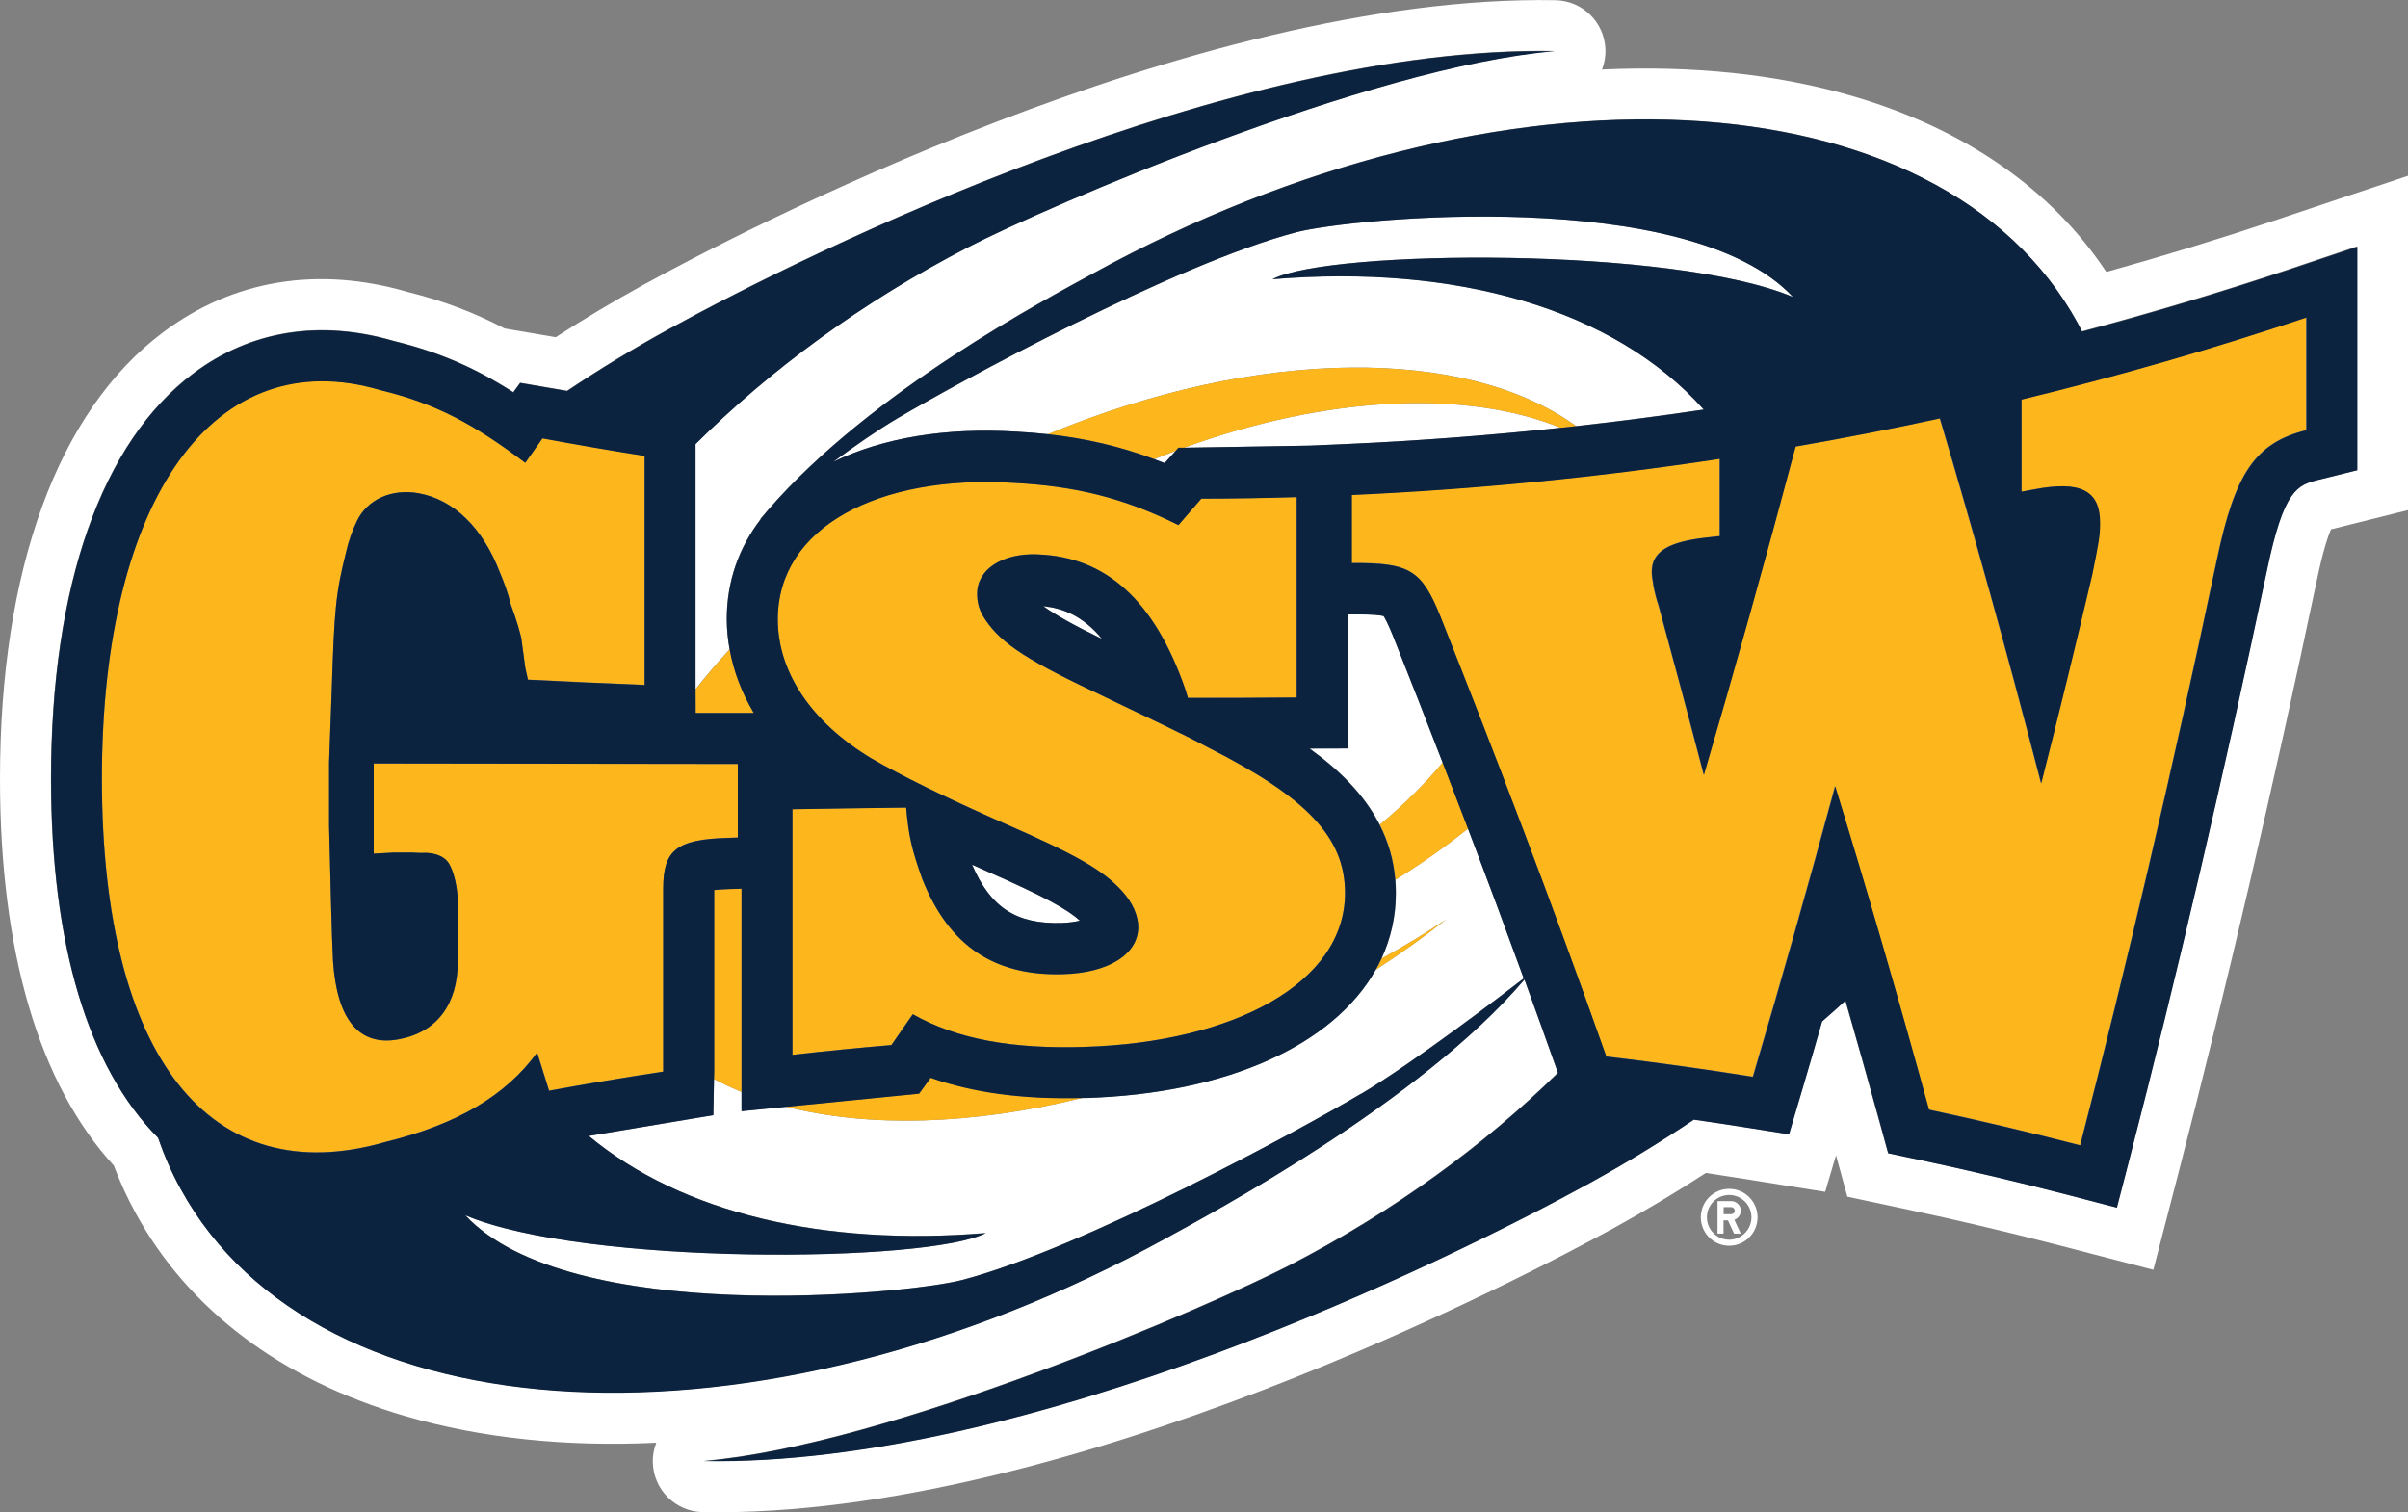 <svg width="121" height="76" viewBox="0 0 121 76" fill="none" xmlns="http://www.w3.org/2000/svg">
<rect x="0" y="0" width="121" height="76" fill="#808080" stroke="none"/>
<g clip-path="url(#clip0_15977_54)">
<path d="M114.259 11.092C111.493 12.016 108.674 12.878 105.841 13.667C103.095 9.518 98.73 6.48 93.117 4.838C89.271 3.712 84.998 3.288 80.499 3.495C80.619 3.182 80.686 2.84 80.671 2.489C80.628 1.122 79.519 0.034 78.155 0.01C59.885 -0.308 36.78 11.872 32.329 14.317C30.817 15.15 29.347 16.026 27.926 16.946C26.51 16.705 25.477 16.527 25.357 16.508C23.816 15.699 22.27 15.116 20.474 14.669C15.965 13.359 11.711 14.062 8.182 16.71C2.91 20.662 0 28.625 0 39.134C0 47.843 1.969 54.491 5.719 58.578C6.031 59.401 6.396 60.205 6.823 60.98C9.474 65.828 14.155 69.352 20.363 71.167C24.21 72.288 28.483 72.717 32.977 72.505C32.857 72.818 32.79 73.16 32.804 73.516C32.848 74.883 33.957 75.971 35.321 75.995C53.59 76.313 76.696 64.133 81.147 61.688C82.717 60.821 84.244 59.907 85.718 58.949C86.237 59.026 86.755 59.108 87.274 59.189L91.715 59.897C91.715 59.897 92.118 58.53 92.258 58.063C92.339 58.361 92.829 60.142 92.829 60.142L95.878 60.792C98.327 61.312 100.809 61.9 103.253 62.53L108.204 63.816L109.491 58.852C111.887 49.585 114.22 39.601 116.414 29.188C116.746 27.595 117 26.896 117.135 26.603C117.154 26.603 121.005 25.635 121.005 25.635V8.834L117.634 9.96L114.263 11.092H114.259ZM118.441 23.628L116.501 24.109C115.454 24.374 114.763 24.547 113.903 28.654C111.709 39.033 109.39 48.974 107.003 58.203L106.36 60.687L103.882 60.041C101.405 59.401 98.884 58.804 96.397 58.275L94.87 57.952L94.457 56.445C93.89 54.38 93.309 52.325 92.723 50.279C92.339 50.63 91.95 50.981 91.547 51.328C91.211 52.507 90.865 53.677 90.524 54.842L89.886 56.999L87.667 56.648C86.817 56.513 85.958 56.388 85.103 56.262C83.447 57.374 81.713 58.434 79.908 59.425C72.586 63.45 51.679 73.704 35.359 73.415C44.66 72.635 60.922 65.582 64.826 63.565C70.041 60.87 74.569 57.553 78.28 53.908C77.728 52.349 77.166 50.784 76.595 49.215C71.371 55.372 60.841 60.975 58.551 62.237C38.12 73.468 15.965 72.351 9.065 59.733C8.614 58.905 8.24 58.053 7.937 57.172C4.417 53.634 2.559 47.453 2.559 39.124C2.559 29.443 5.104 22.207 9.714 18.756C12.585 16.604 16.066 16.041 19.787 17.129C21.991 17.668 23.787 18.424 25.789 19.704C25.948 19.488 26.135 19.232 26.135 19.232L28.493 19.637C30.111 18.554 31.801 17.523 33.563 16.556C40.886 12.531 61.796 2.277 78.112 2.561C68.811 3.341 52.549 10.394 48.645 12.411C43.315 15.165 38.701 18.573 34.946 22.309V34.416C34.946 34.416 34.946 34.503 34.946 34.642C35.474 33.968 36.05 33.294 36.66 32.635C36.569 32.129 36.516 31.624 36.516 31.109C36.516 29.231 37.116 27.513 38.245 26.059C38.206 26.088 38.182 26.107 38.182 26.107C38.273 25.996 38.374 25.881 38.47 25.77C38.514 25.717 38.557 25.669 38.6 25.616C43.815 19.608 52.659 14.982 54.916 13.739C75.347 2.508 97.501 3.625 104.401 16.243C104.473 16.378 104.545 16.512 104.612 16.647C108.132 15.709 111.632 14.664 115.06 13.513L118.431 12.382V23.613L118.441 23.628Z" fill="white"/>
<path d="M70.118 44.217C70.137 44.434 70.146 44.656 70.146 44.877C70.146 46.052 69.892 47.154 69.421 48.175C70.554 47.553 71.64 46.899 72.667 46.206C71.563 47.082 70.377 47.929 69.128 48.738C67.001 52.502 61.681 54.958 54.575 55.174C54.512 55.174 54.45 55.174 54.388 55.174C48.842 56.546 43.637 56.676 39.503 55.617L37.26 55.839V54.876C36.78 54.678 36.314 54.462 35.877 54.226L35.844 56.041L29.587 57.085C34.274 60.985 41.418 62.636 49.533 61.967C46.647 63.478 29.338 63.604 23.374 61.072C28.613 66.689 45.577 65.048 48.342 64.326C54.445 62.727 65.417 56.724 68.398 54.962C71.015 53.412 75.505 49.98 76.566 49.161C75.668 46.697 74.737 44.198 73.767 41.642C72.648 42.537 71.428 43.399 70.113 44.217" fill="white"/>
<path d="M48.842 43.452C49.769 45.604 51.046 46.451 53.346 46.389C53.735 46.374 54.028 46.331 54.263 46.273C53.658 45.719 52.568 45.093 49.485 43.746C49.26 43.645 49.063 43.553 48.842 43.457" fill="white"/>
<path d="M52.481 30.468C52.481 30.468 52.462 30.478 52.452 30.488C53.014 30.892 53.912 31.402 55.376 32.115C54.406 30.94 53.393 30.574 52.481 30.473" fill="white"/>
<path d="M69.335 41.449C70.555 40.434 71.616 39.379 72.499 38.32C71.697 36.25 70.871 34.132 69.998 31.937C69.743 31.311 69.604 31.056 69.532 30.955C69.383 30.916 68.994 30.858 67.942 30.868H67.722V35.051L67.731 37.608C67.731 37.608 66.526 37.608 65.811 37.617C67.313 38.696 68.567 39.938 69.335 41.449Z" fill="white"/>
<path d="M57.998 23.079C58.171 23.146 58.349 23.209 58.521 23.276C58.622 23.165 58.91 22.843 59.083 22.655C58.723 22.79 58.358 22.934 57.998 23.079Z" fill="white"/>
<path d="M59.492 22.501L65.83 22.395L67.804 22.308C71.338 22.15 74.891 21.875 78.425 21.5C73.705 19.584 66.728 19.868 59.487 22.501" fill="white"/>
<path d="M65.129 11.674C59.026 13.273 48.055 19.276 45.073 21.038C44.05 21.644 42.917 22.434 41.875 23.209C44.343 22.01 47.498 21.476 51.056 21.692C51.608 21.721 52.141 21.769 52.659 21.822C63.261 17.432 73.671 17.413 79.198 21.413C81.349 21.172 83.486 20.893 85.613 20.58C81.08 15.492 73.133 13.268 63.938 14.028C66.824 12.521 84.134 12.392 90.097 14.924C84.859 9.31 67.895 10.947 65.129 11.669" fill="white"/>
<path d="M20.398 14.645C20.426 14.649 20.45 14.664 20.479 14.669C20.489 14.669 20.498 14.669 20.508 14.673L20.398 14.645Z" fill="white"/>
<path d="M59.084 22.65C59.16 22.564 59.213 22.506 59.213 22.506H59.487C66.728 19.868 73.704 19.579 78.424 21.5C78.684 21.471 78.938 21.447 79.198 21.418C73.666 17.417 63.261 17.436 52.659 21.822C54.575 22.034 56.299 22.438 57.998 23.074C58.359 22.929 58.724 22.785 59.084 22.65Z" fill="#FDB71C"/>
<path d="M46.768 54.158C46.59 54.404 46.187 54.958 46.187 54.958L39.508 55.617C43.642 56.676 48.842 56.546 54.393 55.174C51.411 55.251 48.9 54.909 46.773 54.158" fill="#FDB71C"/>
<path d="M69.129 48.738C70.377 47.929 71.558 47.087 72.668 46.206C71.64 46.899 70.555 47.553 69.422 48.175C69.335 48.367 69.234 48.555 69.134 48.738" fill="#FDB71C"/>
<path d="M35.888 44.728V53.86L35.878 54.226C36.315 54.462 36.781 54.678 37.261 54.876V44.66L36.617 44.679C36.286 44.689 36.065 44.708 35.888 44.728Z" fill="#FDB71C"/>
<path d="M34.951 34.652C34.951 34.912 34.951 35.369 34.956 35.826C35.201 35.826 36.656 35.826 37.875 35.826C37.275 34.815 36.862 33.747 36.665 32.639C36.051 33.304 35.479 33.973 34.951 34.647" fill="#FDB71C"/>
<path d="M52.481 30.468C52.481 30.468 52.438 30.464 52.414 30.459C52.424 30.468 52.438 30.478 52.453 30.483C52.462 30.478 52.472 30.473 52.481 30.464" fill="#FDB71C"/>
<path d="M69.335 41.449C69.757 42.282 70.036 43.202 70.118 44.217C71.438 43.399 72.658 42.537 73.772 41.642C73.354 40.549 72.931 39.442 72.494 38.32C71.611 39.379 70.55 40.434 69.33 41.449" fill="#FDB71C"/>
<path d="M37.073 42.099V38.397C30.932 38.392 24.824 38.383 18.779 38.373V42.908C19.11 42.889 19.437 42.87 19.768 42.85C20.075 42.85 20.383 42.85 20.695 42.85C21.155 42.879 21.352 42.865 21.42 42.865C21.948 42.889 22.346 43.077 22.543 43.375C22.807 43.779 23.004 44.641 23.004 45.363V48.314C23.004 50.481 21.943 51.886 20.027 52.233C18.049 52.594 16.93 51.256 16.733 48.29C16.666 47.067 16.604 44.092 16.536 41.512V38.306C16.58 37.126 16.623 35.942 16.666 34.767C16.796 30.622 16.863 29.838 17.391 27.739C17.521 27.147 17.722 26.622 17.919 26.213C18.448 25.077 19.701 24.552 21.021 24.783C22.807 25.096 24.267 26.521 25.127 28.784C25.328 29.26 25.525 29.785 25.659 30.348C25.991 31.234 26.125 31.792 26.192 32.043C26.26 32.548 26.327 33.049 26.394 33.55C26.437 33.752 26.48 33.949 26.529 34.151C28.478 34.248 30.432 34.339 32.391 34.416V22.905C30.677 22.636 28.968 22.342 27.258 22.024C26.97 22.429 26.682 22.838 26.394 23.252C23.801 21.298 21.881 20.267 19.11 19.598C10.861 17.157 5.123 24.898 5.123 39.124C5.128 53.181 10.602 59.921 19.374 57.384C22.937 56.508 25.4 55.078 26.994 52.892C27.191 53.533 27.393 54.173 27.595 54.809C29.501 54.457 31.412 54.139 33.328 53.85V44.66C33.328 42.72 33.995 42.181 36.54 42.104C36.718 42.099 36.9 42.094 37.078 42.085" fill="#FDB71C"/>
<path d="M60.702 37.564C59.285 36.799 57.528 36.005 54.897 34.729C51.319 33.039 50.109 32.173 49.365 30.916C49.163 30.541 49.096 30.208 49.096 29.838C49.096 28.601 50.378 27.797 52.131 27.859C55.569 27.98 57.998 30.165 59.554 34.628C59.597 34.777 59.645 34.921 59.688 35.071C61.508 35.071 63.333 35.066 65.153 35.051V24.98C63.559 25.029 61.96 25.052 60.361 25.057C59.977 25.5 59.597 25.943 59.213 26.386C56.447 25.009 54.018 24.422 50.916 24.263C44.107 23.849 39.075 26.516 39.08 31.123C39.08 33.761 40.756 36.289 43.781 38.108C45.26 38.96 47.344 40 50.513 41.401C54.152 42.995 55.434 43.741 56.38 44.781C56.923 45.378 57.192 46.023 57.192 46.586C57.192 47.958 55.708 48.892 53.413 48.955C49.975 49.056 47.684 47.554 46.335 44.164C45.797 42.634 45.663 42.046 45.529 40.583C43.622 40.607 41.716 40.631 39.815 40.665V53.008C41.471 52.82 43.128 52.657 44.789 52.517C45.149 51.997 45.505 51.477 45.865 50.967C48.088 52.233 50.916 52.724 54.493 52.608C61.984 52.387 67.582 49.407 67.582 44.882C67.582 42.109 65.695 40.087 60.702 37.564Z" fill="#FDB71C"/>
<path d="M101.564 24.711C101.784 24.667 102.001 24.629 102.221 24.59C104.531 24.157 105.51 24.643 105.51 26.28C105.51 26.92 105.443 27.286 105.117 28.889C104.262 32.505 103.407 35.995 102.553 39.374C100.863 32.846 99.163 26.757 97.463 21.028C95.053 21.553 92.637 22.024 90.213 22.443C88.676 28.215 87.14 33.694 85.603 38.941C84.844 36.033 84.086 33.193 83.322 30.406C83.121 29.838 82.986 29.043 82.986 28.73C82.986 27.7 83.86 27.219 85.733 27.012C85.954 26.988 86.179 26.964 86.4 26.935V23.055C80.269 23.984 74.099 24.585 67.914 24.865V28.288C70.814 28.263 71.419 28.629 72.36 30.959C75.145 37.969 77.93 45.243 80.701 53.085C83.164 53.374 85.618 53.715 88.066 54.105C89.449 49.445 90.822 44.593 92.201 39.499C93.775 44.622 95.35 50.023 96.921 55.757C99.46 56.301 101.996 56.898 104.517 57.552C106.817 48.656 109.107 38.912 111.388 28.114C112.3 23.743 113.342 22.246 115.872 21.615V15.949C111.148 17.533 106.37 18.905 101.554 20.075V24.701L101.564 24.711Z" fill="#FDB71C"/>
<path d="M104.622 16.657C104.555 16.522 104.483 16.387 104.411 16.252C97.511 3.635 75.357 2.513 54.926 13.749C52.664 14.991 43.825 19.613 38.605 25.625C38.562 25.674 38.519 25.727 38.476 25.779C38.38 25.89 38.283 26.006 38.188 26.116C38.188 26.116 38.212 26.097 38.25 26.068C37.122 27.517 36.521 29.236 36.521 31.118C36.521 31.633 36.574 32.144 36.665 32.644C36.867 33.752 37.275 34.82 37.875 35.831C36.651 35.831 35.201 35.831 34.956 35.831C34.956 35.374 34.956 34.922 34.951 34.657C34.951 34.517 34.951 34.43 34.951 34.43V22.323C38.706 18.587 43.32 15.179 48.65 12.425C52.554 10.408 68.817 3.355 78.118 2.576C61.797 2.292 40.891 12.541 33.568 16.57C31.806 17.538 30.116 18.568 28.498 19.651L26.14 19.247C26.14 19.247 25.953 19.502 25.795 19.719C23.797 18.438 21.997 17.687 19.797 17.143C16.076 16.055 12.595 16.618 9.724 18.77C5.109 22.227 2.569 29.462 2.569 39.139C2.569 47.467 4.428 53.648 7.947 57.187C8.25 58.068 8.619 58.925 9.075 59.748C15.975 72.365 38.13 73.487 58.561 62.251C60.851 60.99 71.381 55.381 76.605 49.229C77.176 50.798 77.738 52.363 78.29 53.923C74.584 57.562 70.051 60.884 64.836 63.58C60.933 65.597 44.67 72.65 35.369 73.429C51.69 73.713 72.6 63.464 79.923 59.44C81.728 58.443 83.462 57.384 85.118 56.272C85.973 56.397 86.832 56.517 87.682 56.657L89.901 57.008L90.539 54.852C90.885 53.687 91.226 52.512 91.562 51.337C91.96 50.991 92.354 50.639 92.738 50.288C93.324 52.334 93.905 54.39 94.472 56.455L94.885 57.962L96.412 58.284C98.899 58.814 101.42 59.406 103.897 60.051L106.375 60.696L107.018 58.212C109.405 48.983 111.724 39.042 113.918 28.658C114.773 24.552 115.464 24.379 116.516 24.114L118.456 23.632V12.401L115.085 13.533C111.657 14.678 108.156 15.728 104.637 16.662M45.073 21.038C48.055 19.271 59.026 13.273 65.129 11.674C67.895 10.952 84.859 9.311 90.097 14.929C84.139 12.392 66.829 12.521 63.938 14.033C73.129 13.273 81.075 15.497 85.613 20.585C83.486 20.903 81.344 21.182 79.198 21.418C78.939 21.447 78.684 21.471 78.425 21.5C74.891 21.875 71.338 22.15 67.799 22.309L65.825 22.395L59.487 22.501H59.214C59.214 22.501 59.161 22.569 59.084 22.65C58.911 22.843 58.623 23.166 58.522 23.271C58.349 23.204 58.176 23.141 57.999 23.074C56.299 22.439 54.575 22.034 52.66 21.822C52.141 21.765 51.608 21.721 51.056 21.692C47.498 21.476 44.343 22.01 41.875 23.209C42.922 22.434 44.05 21.644 45.073 21.038ZM52.136 27.859C50.383 27.797 49.102 28.596 49.102 29.838C49.102 30.209 49.169 30.541 49.37 30.916C50.11 32.168 51.325 33.039 54.902 34.729C57.533 36 59.286 36.799 60.707 37.564C65.701 40.087 67.588 42.109 67.588 44.882C67.588 49.407 61.989 52.387 54.498 52.613C50.921 52.729 48.093 52.238 45.87 50.972C45.51 51.482 45.155 52.002 44.794 52.522C43.138 52.661 41.477 52.825 39.82 53.013V40.669C41.721 40.636 43.628 40.612 45.534 40.588C45.668 42.056 45.803 42.638 46.341 44.169C47.69 47.558 49.975 49.056 53.418 48.959C55.709 48.897 57.197 47.958 57.197 46.591C57.197 46.028 56.928 45.383 56.386 44.785C55.44 43.746 54.158 42.995 50.518 41.406C47.349 40.01 45.265 38.965 43.786 38.113C40.761 36.294 39.085 33.766 39.085 31.128C39.085 26.521 44.113 23.854 50.921 24.268C54.023 24.432 56.453 25.014 59.218 26.391C59.598 25.948 59.982 25.51 60.366 25.062C61.965 25.062 63.559 25.033 65.158 24.985V35.056C63.338 35.071 61.514 35.08 59.694 35.075C59.651 34.926 59.603 34.782 59.559 34.633C58.008 30.17 55.579 27.984 52.136 27.864M55.377 32.11C53.913 31.398 53.015 30.887 52.453 30.483C52.443 30.473 52.429 30.464 52.415 30.459C52.434 30.459 52.458 30.464 52.482 30.468C53.394 30.57 54.407 30.94 55.377 32.11ZM48.842 43.452C49.063 43.548 49.26 43.64 49.486 43.741C52.563 45.089 53.653 45.715 54.263 46.268C54.028 46.326 53.735 46.369 53.346 46.384C51.046 46.451 49.769 45.599 48.842 43.447M5.119 39.134C5.119 24.908 10.862 17.167 19.111 19.608C21.881 20.277 23.802 21.307 26.395 23.262C26.683 22.848 26.971 22.439 27.259 22.034C28.964 22.352 30.678 22.645 32.392 22.915V34.426C30.433 34.349 28.479 34.257 26.529 34.161C26.486 33.959 26.443 33.761 26.395 33.559C26.328 33.058 26.26 32.553 26.193 32.052C26.126 31.797 25.991 31.239 25.66 30.358C25.526 29.794 25.329 29.27 25.127 28.793C24.263 26.53 22.803 25.105 21.022 24.788C19.697 24.557 18.448 25.081 17.92 26.218C17.723 26.627 17.526 27.151 17.392 27.744C16.864 29.843 16.801 30.627 16.667 34.772C16.624 35.947 16.58 37.126 16.537 38.311V41.517C16.604 44.102 16.667 47.072 16.734 48.295C16.931 51.256 18.05 52.599 20.028 52.233C21.944 51.886 23.005 50.481 23.005 48.314V45.363C23.005 44.636 22.808 43.775 22.544 43.37C22.342 43.067 21.948 42.884 21.42 42.86C21.353 42.86 21.156 42.874 20.695 42.846C20.388 42.846 20.081 42.846 19.769 42.846C19.437 42.865 19.111 42.884 18.779 42.903V38.368C24.825 38.378 30.932 38.388 37.074 38.392V42.094C36.896 42.104 36.713 42.104 36.536 42.114C33.991 42.191 33.324 42.725 33.324 44.67V53.86C31.408 54.149 29.497 54.467 27.59 54.818C27.389 54.183 27.192 53.547 26.99 52.902C25.396 55.088 22.933 56.517 19.37 57.394C10.593 59.926 5.124 53.191 5.119 39.134ZM68.404 54.962C65.422 56.729 54.45 62.728 48.348 64.331C45.582 65.053 28.618 66.694 23.379 61.076C29.338 63.613 46.648 63.483 49.534 61.972C41.419 62.641 34.274 60.99 29.588 57.09L35.844 56.046L35.878 54.231L35.888 53.865V44.733C36.065 44.713 36.291 44.694 36.617 44.684L37.261 44.665V55.848L39.503 55.627L46.182 54.967C46.182 54.967 46.586 54.414 46.763 54.168C48.89 54.919 51.401 55.261 54.383 55.184C54.446 55.184 54.508 55.184 54.571 55.184C61.677 54.967 66.997 52.512 69.124 48.748C69.23 48.56 69.326 48.372 69.412 48.184C69.883 47.169 70.137 46.066 70.137 44.891C70.137 44.66 70.128 44.444 70.109 44.227C70.027 43.206 69.748 42.292 69.326 41.459C68.558 39.947 67.299 38.705 65.801 37.622C66.517 37.622 67.722 37.617 67.722 37.617L67.713 35.061V30.878H67.933C68.99 30.868 69.374 30.926 69.523 30.964C69.59 31.065 69.734 31.32 69.988 31.946C70.862 34.142 71.693 36.26 72.49 38.33C72.927 39.456 73.345 40.559 73.767 41.656C74.742 44.213 75.669 46.711 76.567 49.176C75.505 49.994 71.016 53.422 68.399 54.977M115.882 21.625C113.356 22.256 112.314 23.753 111.402 28.124C109.121 38.922 106.831 48.666 104.531 57.562C102.01 56.912 99.48 56.315 96.935 55.771C95.365 50.038 93.795 44.641 92.22 39.514C90.842 44.603 89.464 49.46 88.086 54.12C85.637 53.73 83.178 53.388 80.72 53.099C77.945 45.257 75.165 37.983 72.38 30.974C71.439 28.639 70.829 28.278 67.933 28.302V24.879C74.118 24.6 80.288 23.994 86.419 23.064V26.945C86.199 26.969 85.973 26.993 85.752 27.017C83.879 27.224 83.005 27.71 83.005 28.735C83.005 29.048 83.14 29.843 83.342 30.411C84.1 33.198 84.864 36.038 85.622 38.946C87.159 33.699 88.695 28.22 90.232 22.443C92.652 22.024 95.072 21.553 97.482 21.028C99.182 26.752 100.877 32.842 102.572 39.374C103.431 36 104.286 32.51 105.136 28.889C105.463 27.282 105.53 26.921 105.53 26.28C105.53 24.643 104.545 24.152 102.241 24.59C102.02 24.634 101.799 24.672 101.583 24.711V20.084C106.399 18.919 111.176 17.543 115.901 15.959V21.625H115.882Z" fill="#0C233F"/>
<path d="M87.475 60.85C87.475 60.58 87.254 60.364 86.99 60.364H86.304V61.996H86.606V61.331H86.827L87.134 61.996H87.471L87.149 61.303C87.336 61.235 87.471 61.057 87.471 60.85M86.99 61.023H86.611V60.667H86.99C87.091 60.667 87.168 60.744 87.168 60.845C87.168 60.946 87.091 61.019 86.99 61.019" fill="white"/>
<path d="M86.89 59.748C86.103 59.748 85.464 60.388 85.464 61.177C85.464 61.967 86.103 62.607 86.89 62.607C87.677 62.607 88.316 61.967 88.316 61.177C88.316 60.388 87.677 59.748 86.89 59.748ZM86.89 62.304C86.27 62.304 85.771 61.798 85.771 61.177C85.771 60.556 86.275 60.056 86.89 60.056C87.504 60.056 88.009 60.561 88.009 61.177C88.009 61.794 87.504 62.304 86.89 62.304Z" fill="white"/>
</g>
<defs>
<clipPath id="clip0_15977_54">
<rect width="121" height="76" fill="white"/>
</clipPath>
</defs>
</svg>
